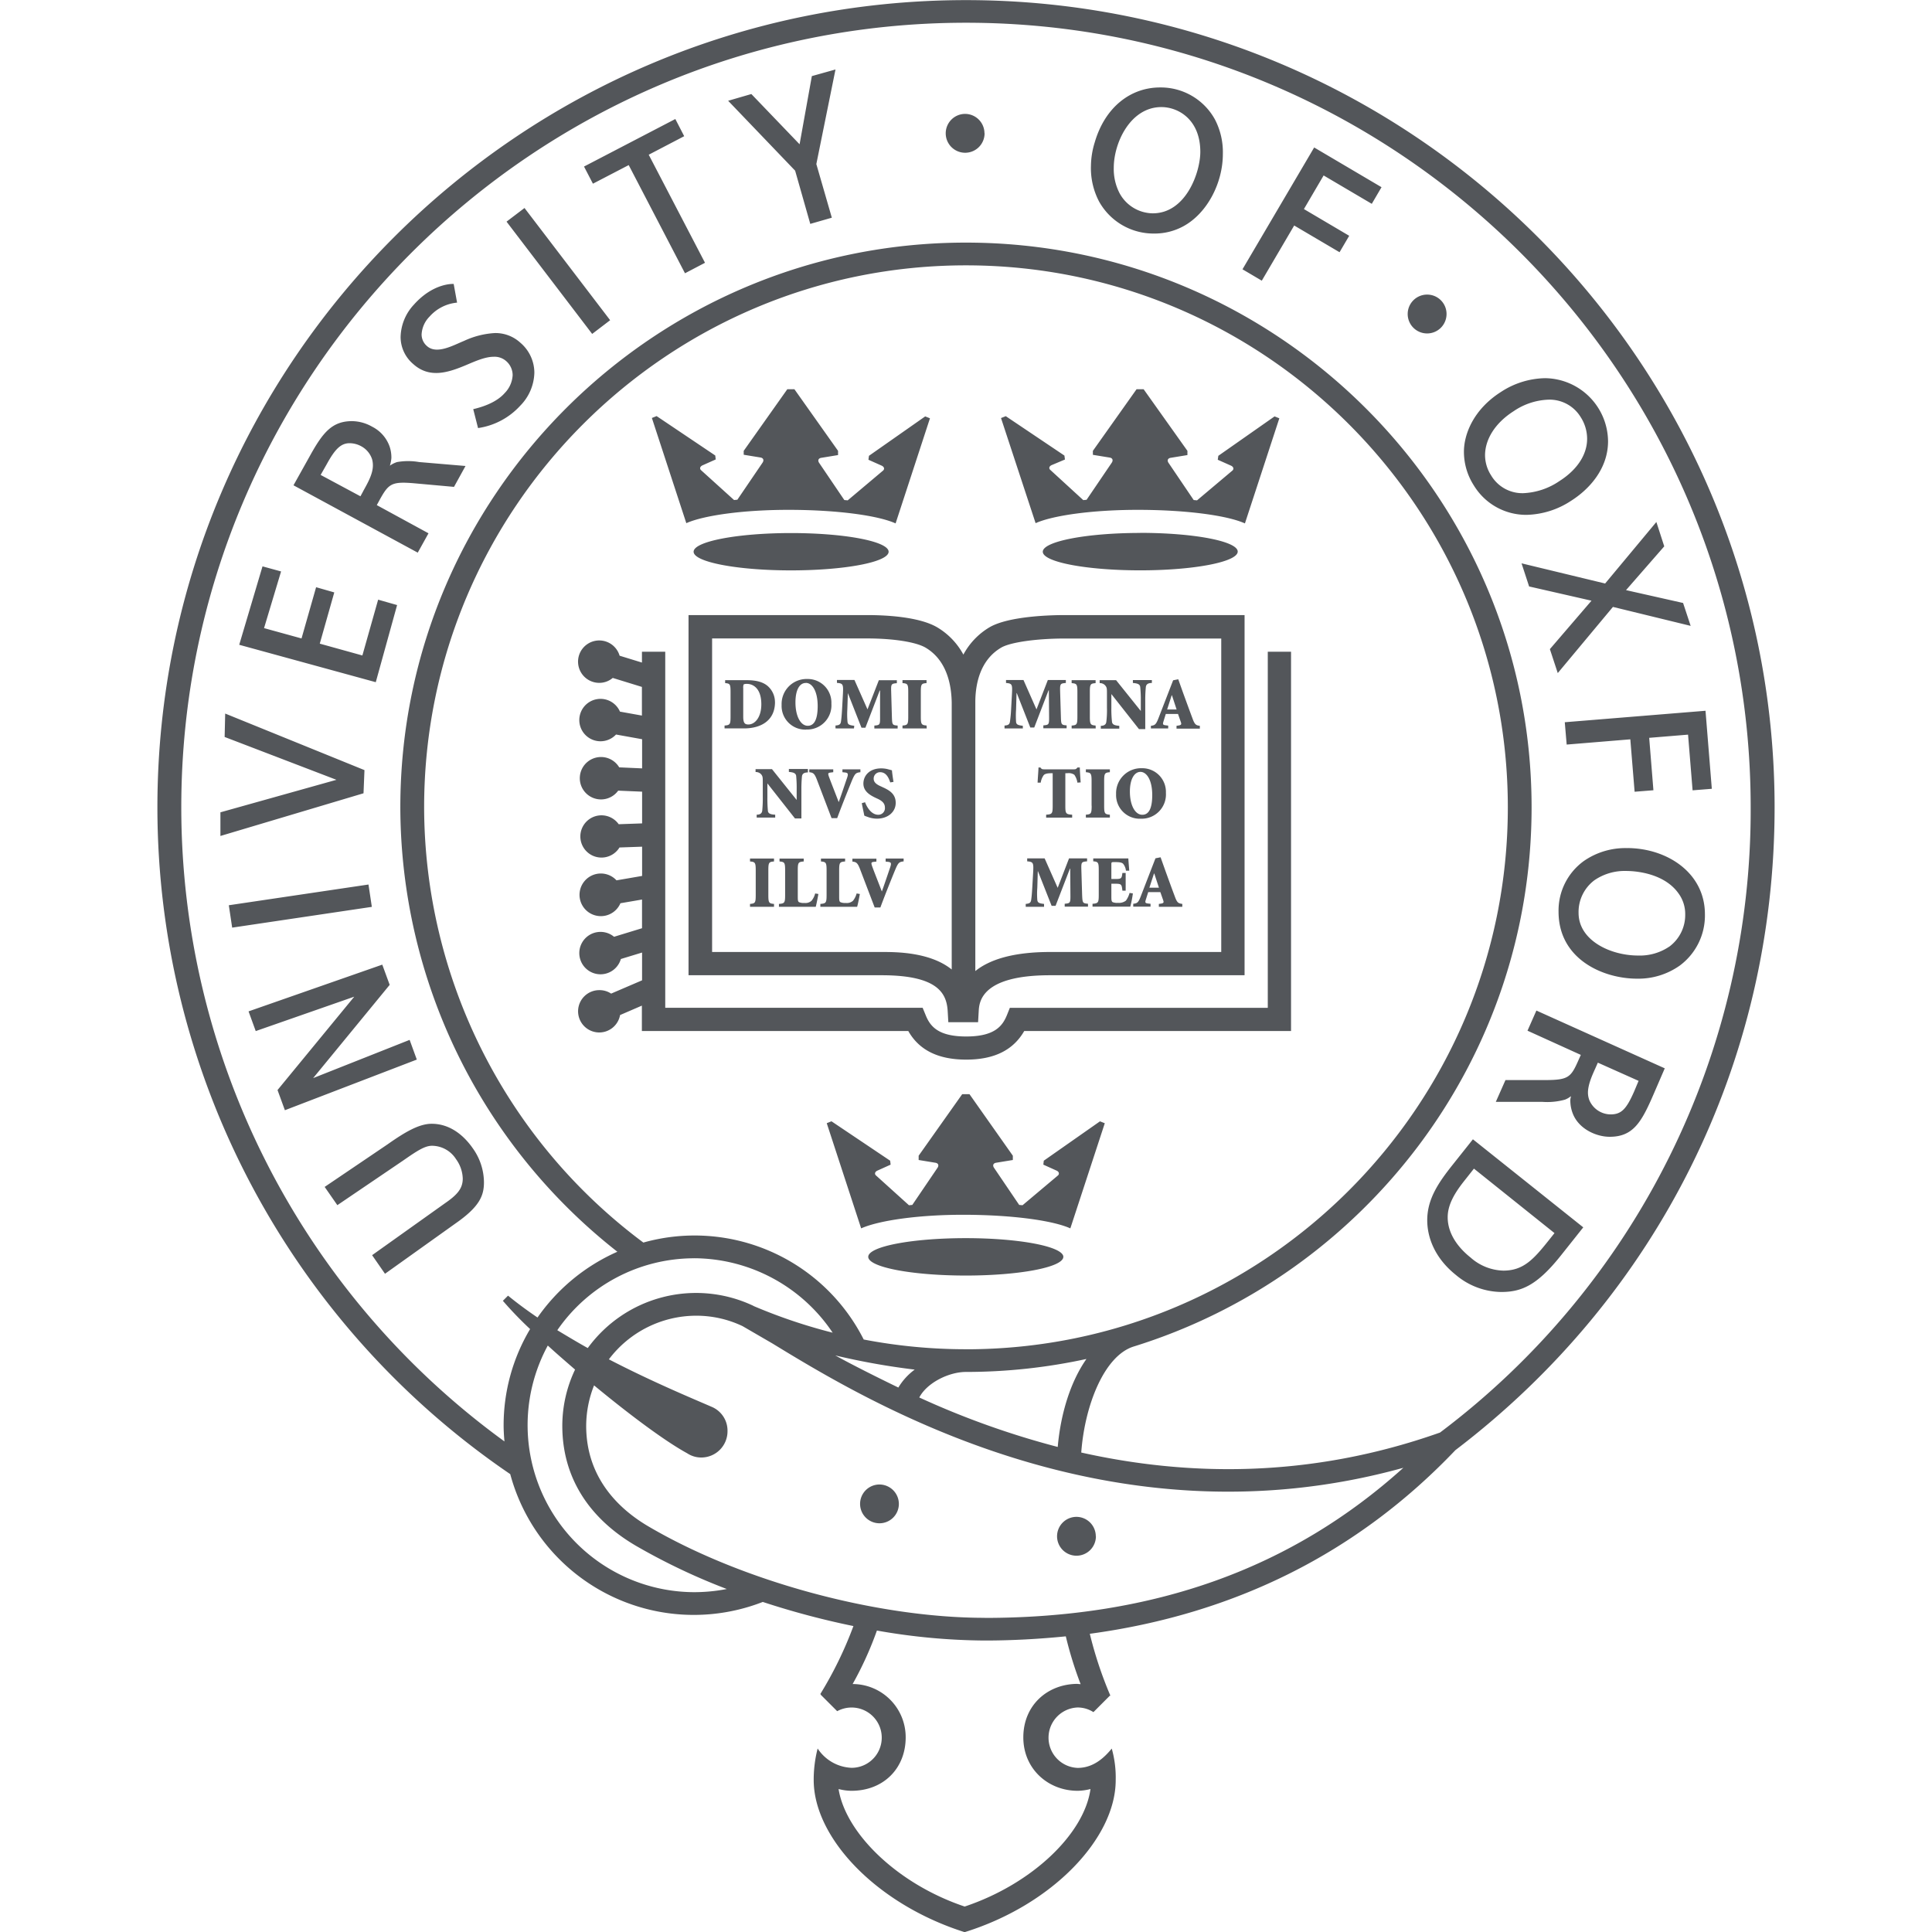 <svg id="Capa_1" data-name="Capa 1" xmlns="http://www.w3.org/2000/svg" viewBox="0 0 490.23 490.23"><defs><style>.cls-1{fill:#53565a;}</style></defs><title>Artboard 1</title><path class="cls-1" d="M174.71,156.07v91.39h49c14.31,0,16.5,4.62,16.76,9.13l.16,2.79h7.55l.16-2.79c.13-2.25.52-9.13,18.1-9.13H315.8V156.07l-45.59,0c-3.25,0-14.23.22-19.15,3.11a17.87,17.87,0,0,0-6.61,6.92,18,18,0,0,0-6.64-6.92c-4.61-2.71-13.15-3.11-17.82-3.11Zm79.35,8.25c2.31-1.35,8.95-2.3,16.15-2.3l39.67,0v79.54h-43.4c-9.58,0-15.48,2-19,4.84l0-67.63c0-.24,0-.44,0-.68C247.5,173.37,248.78,167.41,254.06,164.32Zm-19.23,0c5.35,3.15,6.59,9.27,6.66,14,0,.15,0,.27,0,.42V246c-5.51-4.43-14.09-4.44-17.7-4.44h-43.1V162L220,162C226.72,162,232.4,162.91,234.83,164.32Zm86.86,1.05h5.9v96.24h-67.7c-2.75,4.78-7.51,7.26-14.72,7.26s-12-2.48-14.7-7.26h-67.6v-6.44l-5.53,2.39a5.37,5.37,0,1,1-5.27-6.32,5.28,5.28,0,0,1,3,.88l7.85-3.37V241.7l-5.38,1.64a5.38,5.38,0,1,1-1.73-5.64l7.1-2.17v-7.28l-5.48.94a5.41,5.41,0,1,1-1-5.81l6.5-1.12v-7.42l-5.74.2a5.36,5.36,0,1,1-.2-5.9l5.94-.21v-8.05l-6.07-.26a5.38,5.38,0,1,1,.26-5.91l5.81.26v-7.4l-6.62-1.19a5.38,5.38,0,1,1,1-5.81l5.57,1V174.3l-7.4-2.28a5.27,5.27,0,0,1-3.4,1.25,5.38,5.38,0,1,1,5.14-6.89l5.67,1.74v-2.75h5.91v90.34h65.31l.76,1.85C236,260.38,238,263,245.16,263s9.19-2.6,10.34-5.42l.74-1.85h65.45V165.37Zm-121-20.64C187,144.73,176,142.6,176,140s11.08-4.74,24.74-4.74,24.74,2.12,24.74,4.74S214.37,144.73,200.7,144.73Zm-26.55-12-8.73-26.67,1.2-.48,14.88,10,.12,1-3.39,1.51c-.68.35-.69.88-.34,1.21l8.38,7.58.84-.08,6.37-9.37c.43-.61.26-1.21-.49-1.34l-4.27-.7V114.4l11.06-15.63h1.81l11.07,15.63v1.07l-4.27.7c-.78.13-.93.73-.49,1.34l6.35,9.37.86.08,9-7.58c.34-.32.34-.86-.35-1.21l-3.39-1.51.13-1,14.27-10,1.21.48-8.72,26.67c-4.44-2-14.62-3.39-26.55-3.44S178.58,130.77,174.15,132.75Zm95.67,186.18c0,2.63-11.08,4.75-24.75,4.75s-24.75-2.12-24.75-4.75,11.08-4.74,24.75-4.74S269.82,316.31,269.82,318.93Zm9.3-34.38,1.22.48-8.74,26.68c-4.43-2-14.61-3.39-26.54-3.45s-22.1,1.46-26.54,3.45L209.78,285l1.2-.48,14.89,10,.12,1-3.39,1.53c-.67.33-.69.88-.34,1.2l8.38,7.57.85-.08,6.36-9.37c.44-.6.29-1.2-.49-1.33l-4.26-.7v-1.09l11.05-15.61H246l11,15.61v1.09l-4.26.7c-.76.13-.92.73-.48,1.33l6.35,9.37.85.08,9-7.57c.34-.32.34-.87-.33-1.2l-3.39-1.53.11-1Zm10.21-149.32c13.66,0,24.74,2.13,24.74,4.75s-11.08,4.76-24.74,4.76S264.6,142.61,264.6,140,275.67,135.23,289.33,135.23Zm-26.55-2.48L254,106.08l1.21-.48,14.88,10,.13,1-3.4,1.43c-.67.33-.69.86-.33,1.19l8.38,7.68.84-.08,6.36-9.37c.43-.61.28-1.21-.47-1.34l-4.29-.7V114.4l11.08-15.63h1.8L301.3,114.4v1.07l-4.27.7c-.77.13-.93.73-.48,1.34l6.34,9.37.85.08,9-7.58c.34-.32.34-.86-.35-1.21L309,116.66l.14-1,14.27-10,1.21.48-8.73,26.67c-4.44-2-14.62-3.39-26.55-3.44S267.2,130.77,262.78,132.75Zm-66.13,45.39a5.42,5.42,0,0,0-1.63-3.85c-1.26-1.23-3.17-1.68-5.5-1.68H184v.74c1.22.11,1.37.24,1.37,2.26v6.23c0,2-.15,2.17-1.52,2.28v.73h4.86C193.09,184.85,196.65,182.84,196.65,178.14Zm-8.05-3.51a2.14,2.14,0,0,1,.11-.95,1.91,1.91,0,0,1,.82-.13c1.59,0,3.66,1.14,3.66,5.18,0,3.34-1.65,5.12-3.27,5.12-.9,0-1.32-.32-1.32-2Zm16,10.5a6.15,6.15,0,0,0,6.37-6.55,6,6,0,0,0-6.09-6.27,6.34,6.34,0,0,0-6.54,6.58A6,6,0,0,0,204.55,185.13Zm-.11-11.83c1.62,0,3,2.1,3,5.88,0,3.41-.89,5-2.51,5-1.85,0-3.13-2.5-3.13-5.91S203,173.3,204.44,173.3Zm12.21,11.55H212v-.74c.91-.06,1.28-.25,1.39-1s.19-1.58.29-3.3l.21-3.8c.12-2.38,0-2.59-1.52-2.71v-.74h4.44l3.31,7.46L223,172.6h4.57v.75c-1.43.13-1.5.2-1.44,2.18l.18,6.31c.07,2.09.1,2.15,1.46,2.27v.74h-5.91v-.74c1.42-.13,1.47-.18,1.45-2.27l0-6.63h-.09l-3.63,9.44h-1l-3.45-8.78h0l-.14,4.18a20.73,20.73,0,0,0,.05,3.11c.07.69.48.86,1.71,1Zm18.47,0H229v-.73c1.3-.11,1.46-.24,1.46-2.28v-6.23c0-2-.16-2.15-1.46-2.26v-.75h6.1v.75c-1.28.11-1.45.24-1.45,2.26v6.22c0,2,.17,2.17,1.45,2.28ZM196.7,206.72v.73H192v-.73c.84,0,1.31-.3,1.41-1a32.11,32.11,0,0,0,.14-3.61v-3.46c0-1.39,0-1.64-.4-2.16a1.78,1.78,0,0,0-1.43-.59v-.73h4.17l6.26,7.82h0v-2.52a32.75,32.75,0,0,0-.13-3.6c-.11-.65-.61-.9-1.85-1v-.74H205V196c-.93,0-1.42.3-1.51,1a34.5,34.5,0,0,0-.14,3.6v7.08h-1.63l-7-8.9h0v3.47a34.92,34.92,0,0,0,.14,3.61C195,206.42,195.47,206.67,196.7,206.72Zm13.58-9.79c.35,1,1.84,4.76,2.54,6.6.58-1.59,1.78-5.19,2.09-6.07.4-1.16.27-1.36-.57-1.46l-.58-.06v-.73h4.56v.73c-1.08.14-1.33.23-2.08,1.95-.1.25-2.4,5.85-3.81,9.7H211l-3.75-9.83c-.62-1.61-1-1.7-1.9-1.82v-.73h6.08v.73l-.62.08C210.08,196.1,210.08,196.27,210.28,196.93Zm14.26,8c0-1.1-.72-1.72-1.87-2.26l-.29-.13c-1.55-.72-3.3-1.69-3.3-3.71s1.55-3.86,4.51-3.86a6.67,6.67,0,0,1,1.73.22c.43.12.74.19,1,.27.07.74.19,1.65.4,2.94l-.83.13c-.41-1.24-1.06-2.59-2.56-2.59a1.61,1.61,0,0,0-1.64,1.65c0,.94.74,1.48,1.95,2l.4.19c1.74.79,3.24,1.74,3.24,3.95s-1.87,4-4.8,4a7,7,0,0,1-2-.33c-.55-.2-1-.34-1.17-.45-.16-.86-.4-1.88-.64-3.15l.83-.24c.4,1.1,1.52,3.18,3.36,3.18A1.67,1.67,0,0,0,224.54,204.9Zm-34.23,12.91h6.09v.75c-1.29.11-1.44.24-1.44,2.27v6.22c0,2,.15,2.17,1.44,2.28v.73h-6.09v-.73c1.3-.11,1.45-.25,1.45-2.28v-6.22c0-2-.16-2.16-1.45-2.27Zm16.54,8.87.81.13c-.12.71-.5,2.67-.67,3.25h-9.34v-.73c1.42-.11,1.57-.25,1.57-2.28v-6.22c0-2-.15-2.15-1.42-2.27v-.73h6.14v.73c-1.37.12-1.51.25-1.51,2.27v6.47c0,1,0,1.45.37,1.61a3,3,0,0,0,1.32.18,2.31,2.31,0,0,0,1.8-.56A4.76,4.76,0,0,0,206.85,226.68Zm10.52,0,.81.13c-.12.71-.5,2.67-.69,3.25h-9.33v-.73c1.42-.11,1.58-.25,1.58-2.28v-6.22c0-2-.16-2.15-1.43-2.27v-.73h6.13v.73c-1.35.12-1.51.25-1.51,2.27v6.47c0,1,0,1.45.38,1.61a3,3,0,0,0,1.32.18,2.31,2.31,0,0,0,1.81-.56A5.05,5.05,0,0,0,217.37,226.68Zm7.36-8.87h4.56v.73c-1.07.14-1.34.23-2.08,2-.11.24-2.41,5.85-3.82,9.69h-1.45l-3.75-9.82c-.62-1.6-1-1.71-1.9-1.82v-.74h6.09v.74l-.66.07c-.68.09-.68.26-.49.91.35,1.06,1.84,4.77,2.53,6.61.59-1.6,1.79-5.19,2.1-6.08.39-1.16.27-1.35-.57-1.45l-.57-.06h0Zm34.81-33h-4.65v-.74c.9-.06,1.27-.26,1.38-1a32.83,32.83,0,0,0,.3-3.29l.21-3.81c.13-2.37,0-2.58-1.51-2.7v-.75h4.43l3.3,7.46,2.88-7.46h4.57v.75c-1.42.13-1.5.2-1.45,2.18l.19,6.31c.06,2.09.1,2.15,1.46,2.27v.74h-5.91v-.74c1.42-.13,1.48-.18,1.46-2.27l-.06-6.63h-.08l-3.63,9.44h-1L258,175.87h-.06l-.12,4.18a22.79,22.79,0,0,0,0,3.11c.06.69.48.86,1.71,1h0Zm18.49,0h-6.11v-.73c1.3-.11,1.46-.24,1.46-2.28v-6.23c0-2-.16-2.15-1.46-2.26v-.75H278v.75c-1.3.11-1.46.24-1.46,2.26v6.22c0,2,.17,2.17,1.46,2.28Zm1-11.51v-.74h4.17l6.27,7.82h0V177.9a30.93,30.93,0,0,0-.15-3.6c-.09-.66-.61-.9-1.86-1v-.74h4.82v.74c-.93,0-1.43.3-1.53,1a33.54,33.54,0,0,0-.15,3.6V185H289l-7-8.89H282v3.46a29.89,29.89,0,0,0,.16,3.6c.1.66.6.91,1.85,1v.72h-4.69v-.72c.83,0,1.32-.32,1.4-1a24.4,24.4,0,0,0,.16-3.6v-3.46c0-1.39,0-1.63-.42-2.16A1.76,1.76,0,0,0,279,173.34Zm13,11.51h4.39v-.72l-.55-.07c-.87-.09-.87-.28-.62-1.09l.56-1.8h3.1l.67,1.92c.25.67.22.87-.48,1l-.57.09v.72h5.92v-.72c-.92-.13-1.27-.22-1.86-1.86-.72-1.92-1.53-4.15-2.35-6.39l-1.27-3.56-1.3.26-3.77,9.75c-.63,1.58-.92,1.66-1.87,1.8v.71Zm5.28-8.42h.06l1.18,3.6h-2.4ZM270.77,196.2h-.45v8.25c0,2,.14,2.17,1.73,2.27v.74h-6.6v-.74c1.51-.1,1.66-.24,1.66-2.27V196.2h-.33c-1.24,0-1.76.22-2,.56a4.55,4.55,0,0,0-.71,1.83h-.79c.08-1.59.2-2.89.23-3.85H264c.28.43.47.47,1,.47h7.52c.5,0,.58-.11.88-.47H274c0,.79.11,2.4.21,3.79l-.83.06a4.6,4.6,0,0,0-.78-2A2.58,2.58,0,0,0,270.77,196.2Zm6.21,8.25v-6.23c0-2-.16-2.16-1.45-2.28v-.73h6.09v.73c-1.29.12-1.45.26-1.45,2.28v6.23c0,2,.16,2.16,1.45,2.27v.73h-6.09v-.73C276.83,206.61,277,206.48,277,204.45Zm18.86-3.27a6,6,0,0,0-6.11-6.25,6.34,6.34,0,0,0-6.53,6.57,6,6,0,0,0,6.28,6.24A6.16,6.16,0,0,0,295.84,201.18Zm-9.14-.32c0-3.29,1.21-5,2.67-5,1.61,0,3,2.11,3,5.88,0,3.41-.88,5-2.51,5C288,206.76,286.7,204.27,286.7,200.86Zm-10.63,28.46v.74h-5.91v-.74c1.42-.13,1.47-.19,1.45-2.28l-.05-6.62h-.08l-3.64,9.43h-1l-3.46-8.77h-.05l-.12,4.17a19.78,19.78,0,0,0,0,3.11c.08.7.48.87,1.71,1v.74h-4.65v-.74c.9-.08,1.27-.26,1.38-1s.19-1.58.29-3.29l.22-3.8c.13-2.38,0-2.58-1.52-2.71v-.75h4.43l3.31,7.47,2.88-7.47h4.58v.75c-1.44.13-1.51.2-1.45,2.18l.19,6.3C274.67,229.13,274.7,229.2,276.07,229.32Zm10.55-2.75.84.13a28.16,28.16,0,0,1-.66,3.36h-9.58v-.73c1.43-.12,1.58-.25,1.58-2.28v-6.22c0-2-.15-2.17-1.4-2.28v-.73h8.91c0,.32.12,1.7.23,3.11l-.84,0a3.33,3.33,0,0,0-.71-1.75c-.31-.32-.92-.43-1.93-.43h-.3c-.73,0-.76,0-.76.65v3.64h.94c1.62,0,1.68-.11,1.86-1.54h.83V226h-.83c-.18-1.64-.24-1.76-1.86-1.76H282v3.07c0,1,0,1.45.37,1.62a3.19,3.19,0,0,0,1.32.16,2.87,2.87,0,0,0,2-.56A6,6,0,0,0,286.62,226.57Zm11.48.9c-.72-1.91-1.53-4.14-2.34-6.38l-1.27-3.56-1.3.26-3.77,9.75c-.62,1.58-.9,1.66-1.87,1.79v.73h4.39v-.73l-.55-.06c-.87-.09-.87-.28-.61-1.1l.57-1.8h3.08l.67,1.91c.25.69.22.88-.49,1l-.56.08v.73H300v-.73C299,229.21,298.7,229.12,298.1,227.47Zm-6.45-2.23,1.17-3.59h.07l1.18,3.59ZM228.08,381.62a4.92,4.92,0,1,1-4.94-4.94A4.94,4.94,0,0,1,228.08,381.62Zm50,8.2a4.93,4.93,0,1,1-4.93-4.93A4.93,4.93,0,0,1,278.05,389.82Zm-28.25-356a4.93,4.93,0,1,1-4.93-4.92A4.93,4.93,0,0,1,249.8,33.77ZM367.05,79.68a4.93,4.93,0,1,1-4.92-4.93A4.92,4.92,0,0,1,367.05,79.68ZM98.31,290.39c4.42-3.11,8-5.24,11.22-5.24,4.8,0,8.28,3.12,10.43,6.21A15,15,0,0,1,122.8,300c0,3.45-1.16,6.24-7.32,10.51L97.69,323.21l-3.27-4.72,18.5-13.18c3.16-2.17,4.5-3.77,4.5-6.26a8.8,8.8,0,0,0-1.71-4.93,7.27,7.27,0,0,0-6.09-3.39c-1.82,0-3.78,1.28-7.3,3.73L85.6,305.8l-3.22-4.63ZM79.46,273.56l24.48-9.7,1.82,5L72.29,281.71l-1.87-5.12L89.89,252.9l-25,8.73-1.82-5L97,244.77l1.88,5.13Zm14.89-43.45-35.44,5.27-.85-5.68,35.44-5.26Zm-2.11-28.82L55.93,212.12l0-6,29.44-8.25L57,187l.14-5.94,35.34,14.35Zm8.38-84a6.34,6.34,0,0,0-1.69.87,9,9,0,0,0,.38-1.92,8.73,8.73,0,0,0-.44-2.91,9,9,0,0,0-4.44-5.06,10.54,10.54,0,0,0-5.1-1.41c-5.07,0-7.41,2.9-10.65,8.74l-4.21,7.54L106,140.23l2.73-4.91-13.12-7.15.77-1.42c2.22-4,3-4.6,8.6-4.13l10.22.92,2.92-5.3-11.78-1A16.24,16.24,0,0,0,100.62,117.27Zm-8.44,7.31-.72,1.33-10.1-5.42,1.59-2.8c2.09-3.81,3.59-5.27,5.81-5.25a6.2,6.2,0,0,1,2.91.78,5.77,5.77,0,0,1,2.75,3.31,5.94,5.94,0,0,1,.2,1.55C94.61,120.21,93.43,122.34,92.18,124.58Zm40.91-71.82,21.73,28.47-4.56,3.48L128.53,56.24Zm31.52-13.52,14.28,27.42-5.08,2.66L159.53,41.89l-9.08,4.72-2.26-4.35L171.36,30.2l2.25,4.36ZM212,17.63l-4.86,24,3.93,13.61-5.47,1.57-3.84-13.5-17-17.74,5.89-1.71,12.24,12.75L206,19.31ZM333.46,37.42,350.55,47.5l-2.47,4.22-12.22-7.2-5,8.53,11.49,6.78L339.9,64l-11.51-6.78-8.22,14-4.9-2.89Zm70.37,115L388,148.81l-1.92-5.87,21.21,5.12,13-15.61,2,6.18-9.7,11.11L427.07,153l1.92,5.81L409.27,154l-14,16.79-2-6.08Zm-6.78,30.84,35.71-2.91,1.6,19.8-4.88.39-1.15-14.13-9.86.81,1.07,13.3-4.77.38-1.09-13.3-16.15,1.33Zm15.8,31.94a18.46,18.46,0,0,0-11,3.3,15.53,15.53,0,0,0-6.38,12.83c0,12.11,11.36,17,19.92,17A18.19,18.19,0,0,0,426.24,245a15.82,15.82,0,0,0,6.37-13C432.61,221.39,422.9,215.19,412.85,215.19Zm10.71,25a13.32,13.32,0,0,1-7.89,2.26c-7,0-15.12-3.8-15.12-10.83a10.07,10.07,0,0,1,4-8.26,13.54,13.54,0,0,1,8-2.37c3.56,0,10,1,13.32,5.64a8.88,8.88,0,0,1,1.74,5.42A10,10,0,0,1,423.56,240.21ZM398.67,127.06c4.44-2.81,9.36-8,9.36-15.1a16.17,16.17,0,0,0-16-16,21.08,21.08,0,0,0-11.17,3.49c-6.89,4.38-9.4,10.62-9.4,15.19a15.8,15.8,0,0,0,2.5,8.51,15.54,15.54,0,0,0,13.41,7.49A21.38,21.38,0,0,0,398.67,127.06Zm-20.31-6.43a9.54,9.54,0,0,1-1.54-5.09c0-4.07,2.57-8.22,7.25-11.2a16.67,16.67,0,0,1,8.9-2.93,9.23,9.23,0,0,1,8.14,4.47,10.19,10.19,0,0,1,1.61,5.46c0,4-2.5,7.84-7,10.71a17.59,17.59,0,0,1-9.21,3.09A9.21,9.21,0,0,1,378.36,120.63Zm-84-98.44c-7.48,0-14,5-16.6,14a20.94,20.94,0,0,0-.94,5.85,18.22,18.22,0,0,0,2.06,9.09,15.82,15.82,0,0,0,14,8.13,15.27,15.27,0,0,0,7.41-1.86c6.05-3.3,10-11,10-18.31a18,18,0,0,0-2-8.76A15.69,15.69,0,0,0,294.35,22.19ZM292.5,54.13A9.7,9.7,0,0,1,284.07,49a13.35,13.35,0,0,1-1.46-6.42c0-6.41,4.26-15.41,12.08-15.41,4.38,0,9.88,3.25,9.88,11.36C304.57,43.72,300.94,54.13,292.5,54.13ZM95.35,173.1,60.7,163.61l5.91-19.9L71.32,145,67,159.38,76.51,162l3.7-13,4.61,1.32-3.68,13,10.81,3,4-14.16,4.81,1.37Zm40.24-78.57a12.34,12.34,0,0,1-3.58,8.41,18,18,0,0,1-10.71,5.68l-1.22-4.8c3.63-.85,6.37-2.23,8-4.1a7,7,0,0,0,2-4.53,4.76,4.76,0,0,0-1.68-3.6,4.45,4.45,0,0,0-3.17-1.06c-2.3,0-5.06,1.32-7.33,2.26-4.36,1.8-9,3.24-13.06-.43a9,9,0,0,1-3.19-6.82,12.42,12.42,0,0,1,3.41-8.28c5-5.58,10.06-5.21,10.06-5.21l.86,4.74a10.62,10.62,0,0,0-7,3.56,6.94,6.94,0,0,0-2,4.47,3.87,3.87,0,0,0,1.37,3c2.48,2.21,6.72-.24,9.37-1.31a21.33,21.33,0,0,1,7.85-2A9.32,9.32,0,0,1,132,86.93,10.05,10.05,0,0,1,135.59,94.53Zm252,167,13.53,6.14-.67,1.51c-1.84,4.17-2.55,4.85-8.2,4.88H382l-2.45,5.53,11.82,0a16.87,16.87,0,0,0,5.72-.56,5.42,5.42,0,0,0,1.51-.88c0,.3-.13.6-.14.91a9.08,9.08,0,0,0,.73,3.76c1.62,3.78,6,5.64,9.26,5.63,5.7,0,7.87-3.42,10.65-9.69.11-.23,3.32-7.68,3.32-7.68l-32.57-14.66ZM404.84,271l.6-1.36,10.34,4.62L414.63,277c-1.93,4.37-3.19,5.77-5.95,5.77a5.92,5.92,0,0,1-5.39-3.59,5.53,5.53,0,0,1-.36-2.06C403,275.14,403.88,273.11,404.84,271Zm-36.16,24.45c-3.71,4.65-6.53,8.8-6.53,14.17,0,4.57,2.07,9.76,7.32,13.93a18.15,18.15,0,0,0,11.43,4.28c5,0,9-1.5,15.18-9.28l5.66-7.12-28-22.34Zm25.76,17.44-1.55,1.95c-3.8,4.76-6.38,7.57-11.44,7.57a13,13,0,0,1-8.3-3.32c-2.82-2.24-5.81-5.76-5.81-10.23,0-3.11,1.69-6.08,4.29-9.33l2.37-3Zm55.85-108c0-113-92-204.86-205.18-204.86S39.94,91.89,39.94,204.86a204.72,204.72,0,0,0,89.53,169.19,48.22,48.22,0,0,0,64.08,32.43,206,206,0,0,0,23,6.12,97.76,97.76,0,0,1-8.39,17.23l.18,0-.18.1,4.27,4.27a7.65,7.65,0,1,1,3.66,14.37,10.82,10.82,0,0,1-8.62-4.9,31.87,31.87,0,0,0-1,8c0,14.72,16,31.54,38.3,38.6,22.28-6.92,38.34-23.85,38.33-38.58a26.91,26.91,0,0,0-1-8c-1.71,2.06-4.47,4.9-8.65,4.9a7.67,7.67,0,0,1,0-15.33,7.42,7.42,0,0,1,4,1.18l4.15-4.16.16,0a100,100,0,0,1-5.23-15.72c36.89-5,68-20.58,92.77-46.6l0,0C420.76,328.79,450.29,269.44,450.29,204.86ZM176.1,404A42.38,42.38,0,0,1,139,341.42c2.17,2,4.5,4,6.92,6.1a33.22,33.22,0,0,0-3.24,14.27c0,12.71,6.4,23.2,18.54,30.36a159.34,159.34,0,0,0,23.2,11.05A43.43,43.43,0,0,1,176.1,404Zm69-61.64a137.31,137.31,0,0,1-25.94-2.47,48.08,48.08,0,0,0-55.91-24.6,138,138,0,0,1-55.63-110.44c0-75.83,61.67-137.52,137.48-137.52S382.6,129,382.6,204.86,320.92,342.37,245.12,342.37Zm30.59,2.45c-4.13,5.88-6.57,14.06-7.3,22.34a213.11,213.11,0,0,1-35.13-12.55c2-3.8,7.58-6.48,11.83-6.48A144.09,144.09,0,0,0,275.71,344.82Zm-43.58,2.71a15.56,15.56,0,0,0-4.16,4.56c-5.18-2.51-11.71-5.77-16-8.15A179.85,179.85,0,0,0,232.13,347.53Zm-56-28.25a42.52,42.52,0,0,1,35.17,18.89,136.72,136.72,0,0,1-20-6.74l0,0-.21-.12a34,34,0,0,0-41.93,10.76c-2.59-1.44-5.18-3-7.73-4.53A42.18,42.18,0,0,1,176.1,319.28Zm97.33,108c-7.57,0-13.78,5.35-13.78,13.58,0,8,6.3,13.55,13.78,13.55a13.56,13.56,0,0,0,3.26-.45c-1.56,11.38-14.83,24.11-31.92,29.82-16.94-5.67-30.19-18.51-32-29.82a13.1,13.1,0,0,0,3.27.45c8.15,0,13.76-5.71,13.76-13.55a13.49,13.49,0,0,0-13.46-13.54,87.68,87.68,0,0,0,6.16-13.57,160.79,160.79,0,0,0,27.3,2.53c7.07,0,13.92-.39,20.63-1.06a96.92,96.92,0,0,0,3.76,12.13C274,427.34,273.7,427.29,273.43,427.29Zm-23.59-16.76c-27.51,0-61.85-9.36-85.44-23.27-7.14-4.22-15.67-12.06-15.67-25.46a27.94,27.94,0,0,1,2-10.25c8.81,7.28,17.9,14.1,23.63,17.23a6.42,6.42,0,0,0,3.6,1.07,6.65,6.65,0,0,0,6.63-6.66,6.55,6.55,0,0,0-4-6.19c-4.88-2.12-15.09-6.35-26.1-12.06a27.79,27.79,0,0,1,22.12-11.07,27.31,27.31,0,0,1,11.79,2.64l7.56,4.39c24,14.65,85.65,52.21,160.12,31.56C327.74,398,292.91,410.53,249.84,410.53Zm115.51-47c-33.33,11.79-64.44,11-91,5.06.86-11.85,5.78-24.52,13.27-26.89,58.46-18.12,101-72.61,101-136.84,0-79-64.4-143.28-143.55-143.28S101.58,125.85,101.58,204.86a143.72,143.72,0,0,0,55.07,112.76,48.68,48.68,0,0,0-20.26,16.69c-2.62-1.78-5.14-3.63-7.48-5.55l-1.31,1.31a93.92,93.92,0,0,0,6.91,7.17,47.67,47.67,0,0,0-6.72,24.4c0,1.39.09,2.75.21,4.11a198.93,198.93,0,0,1-82-160.9C46,95.08,135.33,5.77,245.12,5.77s199.1,89.31,199.1,199.09A197.54,197.54,0,0,1,365.35,363.53Z" /></svg>